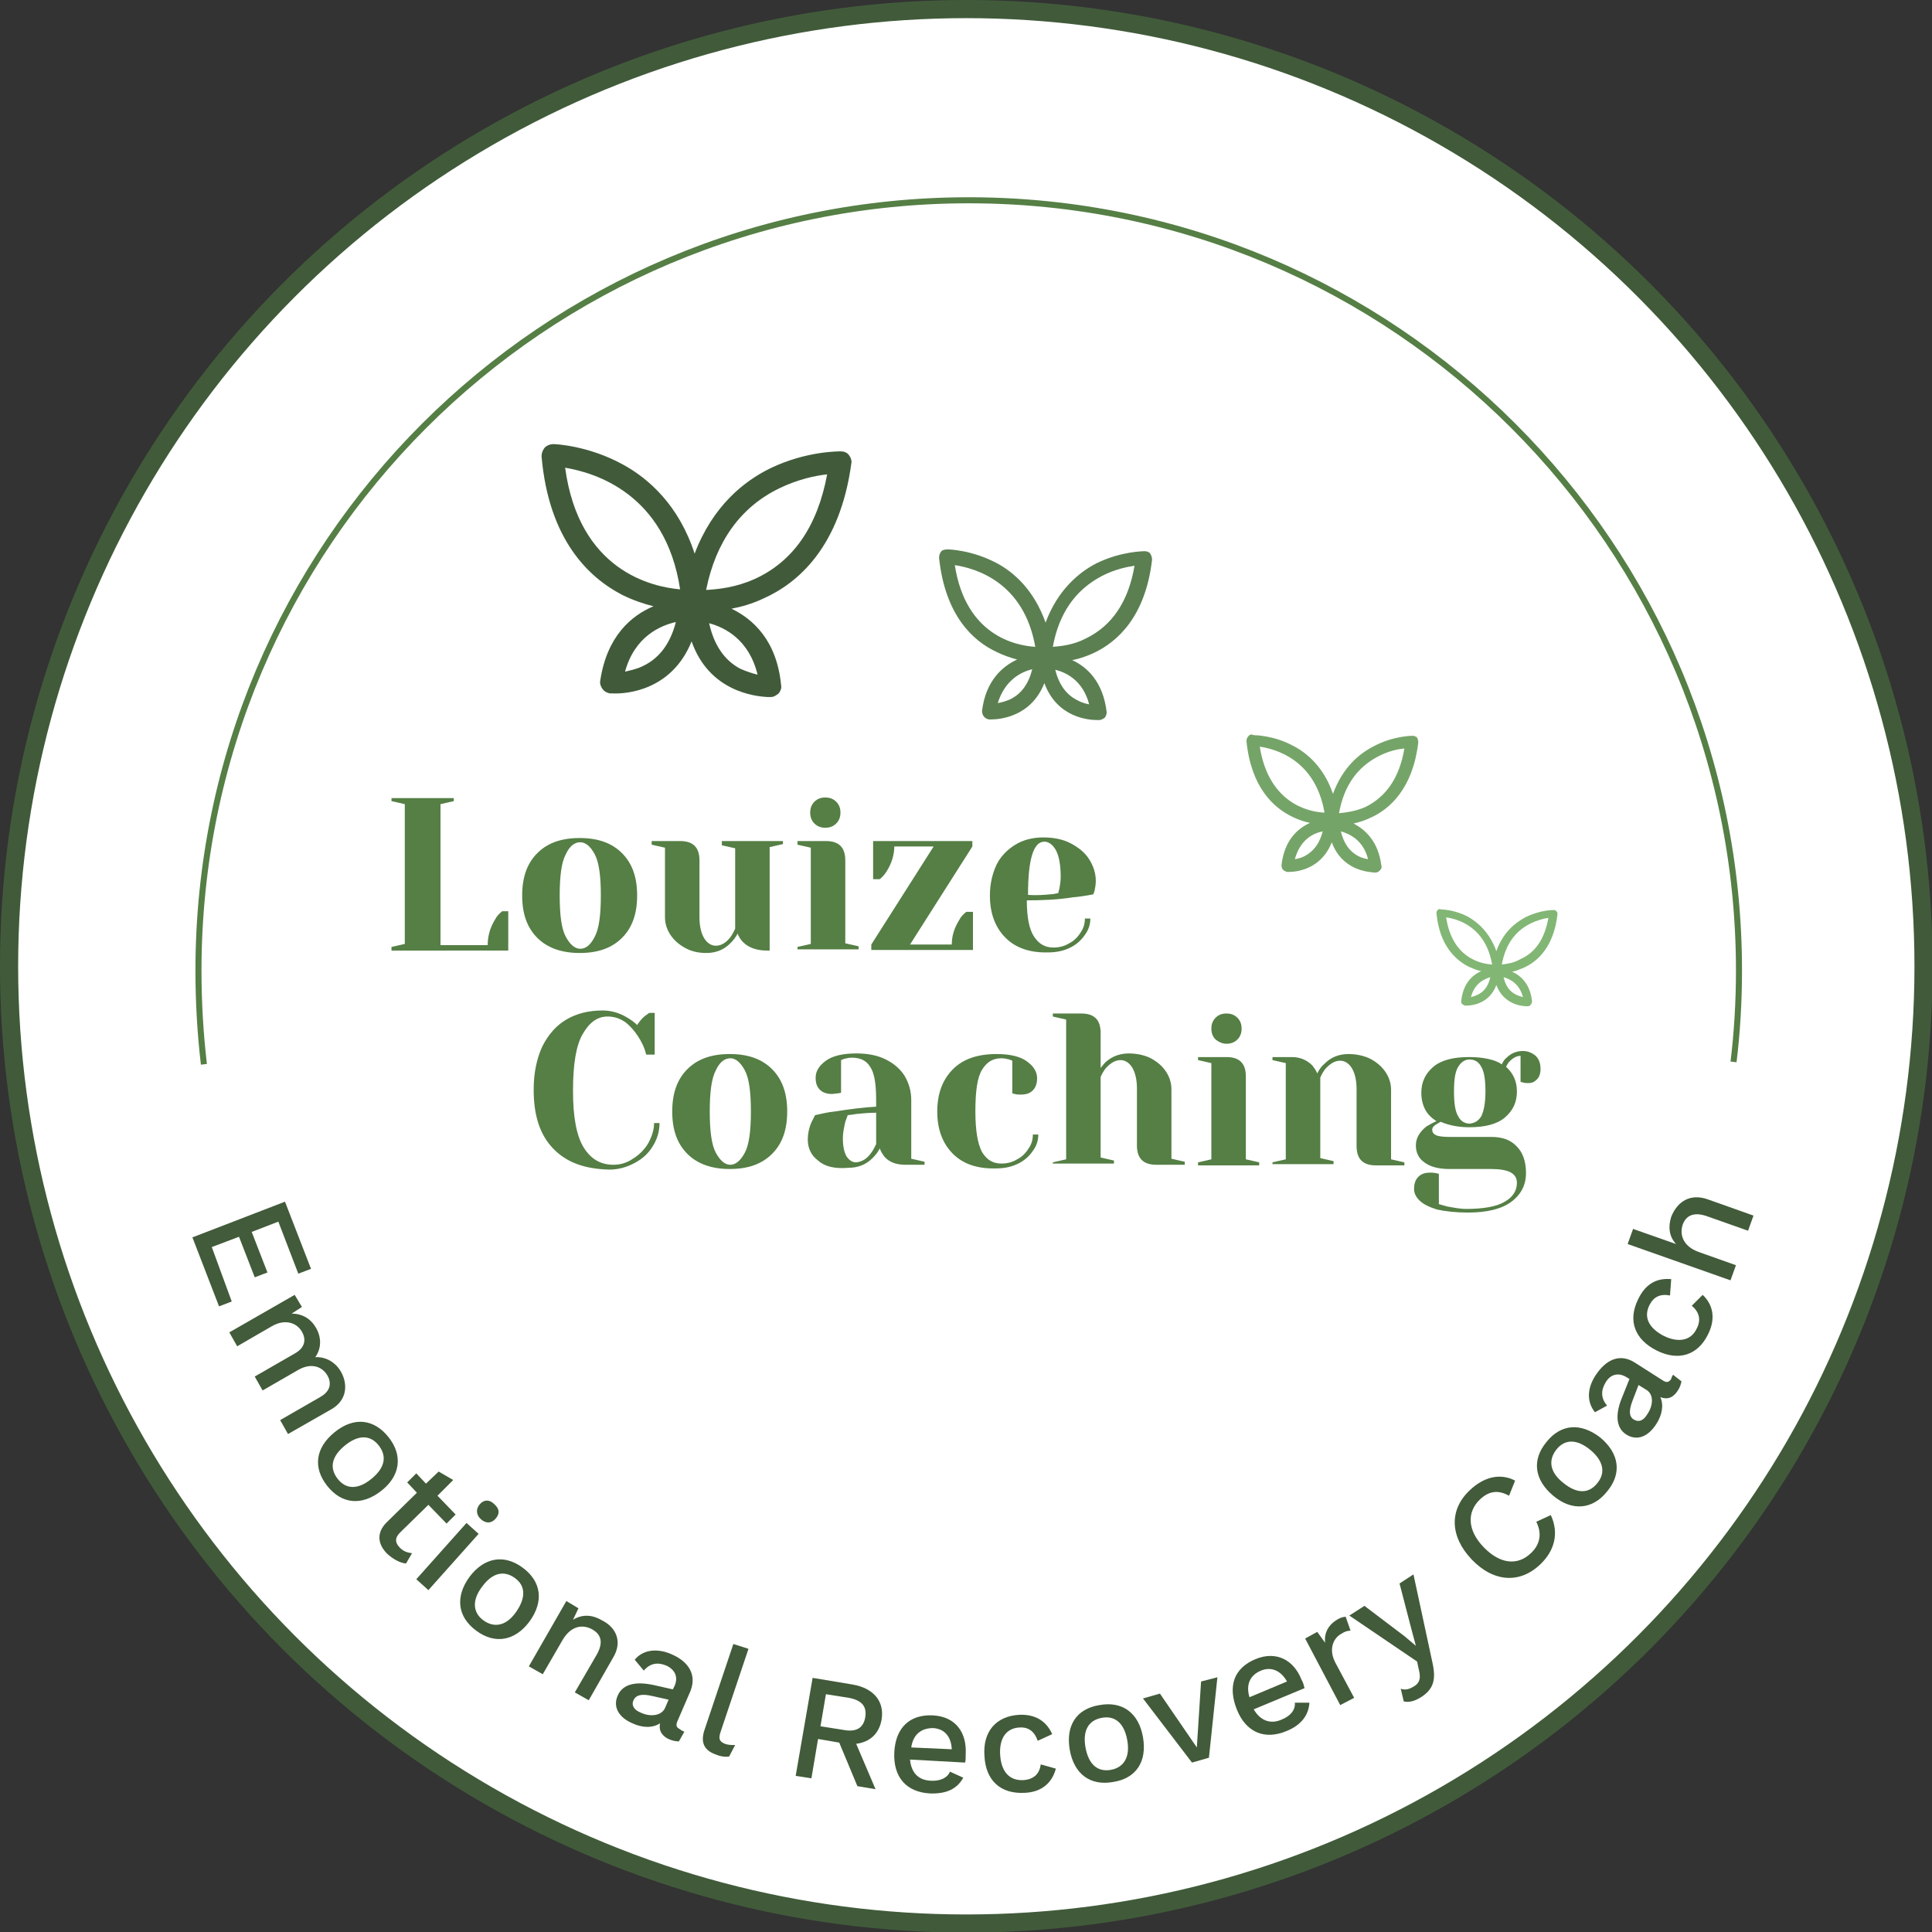 <?xml version="1.0" encoding="utf-8"?>
<!-- Generator: Adobe Illustrator 27.0.0, SVG Export Plug-In . SVG Version: 6.00 Build 0)  -->
<svg version="1.1" id="Layer_1" xmlns="http://www.w3.org/2000/svg" xmlns:xlink="http://www.w3.org/1999/xlink" x="0px" y="0px"
	 viewBox="0 0 319.3 319.3" style="enable-background:new 0 0 319.3 319.3;" xml:space="preserve">
<rect x="0" y="0" width="319.3" height="319.3" fill="#333333" stroke="none"/>
<style type="text/css">
	.st0{fill:#FFFFFF;stroke:#415B3A;stroke-width:3;stroke-miterlimit:10;}
	.st1{fill:#557F45;}
	.st2{fill:#5B7F51;}
	.st3{fill:#415B3A;}
	.st4{fill:#75A468;}
	.st5{fill:#82B674;}
	.st6{fill:#425B3A;}
	.st7{fill:none;stroke:#557F45;stroke-miterlimit:10;}
</style>
<circle class="st0" cx="159.7" cy="159.7" r="158.2"/>
<path class="st1" d="M64.7,156.5l2.2-0.5v-23.1l-2.2-0.5v-0.5H75v0.5l-2.2,0.5v23.3h7.8c0-1.5,0.4-2.9,1.2-4.2
	c0.3-0.6,0.7-1,1.2-1.4h1v6.5H64.7V156.5z"/>
<path class="st1" d="M88.8,155c-1.7-1.7-2.5-4-2.5-7s0.8-5.3,2.5-7s4-2.5,7-2.5s5.3,0.8,7,2.5s2.5,4,2.5,7s-0.8,5.3-2.5,7
	s-4,2.5-7,2.5C92.9,157.5,90.5,156.7,88.8,155z M98.3,154.8c0.7-1.3,1-3.6,1-6.8s-0.3-5.5-1-6.8s-1.5-2-2.4-2c-1,0-1.8,0.7-2.4,2
	c-0.7,1.3-1,3.6-1,6.8s0.3,5.5,1,6.8s1.5,2,2.4,2S97.6,156.2,98.3,154.8z"/>
<path class="st1" d="M113.3,156.7c-1.1-0.6-1.9-1.3-2.5-2.2s-0.9-1.9-0.9-2.9v-11.5l-2.2-0.5V139h4.7c2.2,0,3.2,1.1,3.2,3.2v9.4
	c0,1.5,0.3,2.7,0.8,3.5s1.2,1.2,1.9,1.2c0.9,0,1.7-0.5,2.4-1.4c0.3-0.4,0.5-0.8,0.8-1.4v-13.3l-2.2-0.5V139h10.1v0.5l-2.2,0.5v17.1
	h-0.4c-1.8,0-3.1-0.5-4-1.4c-0.4-0.4-0.7-0.9-0.9-1.4c-0.3,0.6-0.7,1.1-1.2,1.6c-1.1,1.1-2.4,1.6-4,1.6
	C115.6,157.5,114.4,157.3,113.3,156.7z"/>
<path class="st1" d="M131.8,156.5l2.2-0.5v-15.9l-2.2-0.5V139h4.7c2.2,0,3.2,1.1,3.2,3.2v13.7l2.2,0.5v0.5h-10.1L131.8,156.5
	L131.8,156.5z M134.6,136.1c-0.5-0.5-0.7-1.1-0.7-1.8s0.2-1.3,0.7-1.8s1.1-0.7,1.8-0.7s1.3,0.2,1.8,0.7s0.7,1.1,0.7,1.8
	s-0.2,1.3-0.7,1.8s-1.1,0.7-1.8,0.7C135.7,136.8,135.1,136.6,134.6,136.1z"/>
<path class="st1" d="M144,156.1l10.3-16.2h-6.5c0,1.3-0.4,2.7-1.2,4c-0.3,0.5-0.7,1-1.2,1.4h-1.1V139h16.4v0.9l-10.3,16.2h6.9
	c0-1.4,0.4-2.7,1.2-4c0.3-0.6,0.7-1,1.2-1.4h1.1v6.3H144V156.1z"/>
<path class="st1" d="M166.2,155c-1.7-1.7-2.6-4-2.6-7c0-1.9,0.4-3.6,1.1-5.1c0.7-1.4,1.8-2.5,3.1-3.3s2.9-1.2,4.6-1.2
	c1.7,0,3.3,0.3,4.6,1s2.3,1.5,3,2.6s1.1,2.3,1.1,3.6c0,0.6-0.1,1.1-0.2,1.6l-0.2,0.6c-1,0.2-2.2,0.4-3.4,0.5
	c-2.5,0.4-5.1,0.5-7.6,0.5c0,2.8,0.4,4.8,1.2,6s1.8,1.8,3.2,1.8c0.9,0,1.8-0.2,2.6-0.7c0.8-0.4,1.4-1,1.9-1.8
	c0.5-0.7,0.7-1.5,0.7-2.3h0.9c0,1-0.3,1.9-0.9,2.7c-0.6,0.9-1.4,1.6-2.4,2.1s-2.2,0.8-3.6,0.8C170.3,157.5,167.9,156.7,166.2,155z
	 M173.6,147.8c0.4,0,0.8-0.1,1.3-0.2c0-0.1,0.1-0.4,0.2-0.8c0.1-0.6,0.2-1.2,0.2-1.9c0-2-0.3-3.5-0.8-4.4s-1.2-1.4-1.9-1.4
	c-1.8,0-2.7,2.9-2.7,8.8C171.3,148,172.6,147.9,173.6,147.8z"/>
<path class="st1" d="M91.4,189.8c-2.2-2.3-3.2-5.5-3.2-9.7c0-2.8,0.5-5.1,1.4-7.1c1-2,2.3-3.5,4-4.5s3.7-1.5,6-1.5
	c1.4,0,2.8,0.4,4.1,1.2c0.5,0.3,1.1,0.7,1.6,1.2c0.4-0.6,0.8-1.1,1.3-1.5c0.4-0.3,0.7-0.5,0.7-0.5h0.9v6.9h-1.4
	c-0.3-1.2-0.8-2.2-1.4-3.1c-0.6-0.9-1.3-1.7-2.1-2.3c-0.9-0.6-1.8-0.9-2.9-0.9c-1.7,0-3,1-4.1,2.9s-1.6,5-1.6,9.4s0.6,7.5,1.8,9.4
	c1.2,1.9,2.8,2.8,4.9,2.8c1.1,0,2.2-0.3,3.2-1c1-0.6,1.9-1.5,2.5-2.5c0.6-1.1,1-2.2,1-3.4h0.9c0,1.4-0.4,2.7-1.1,3.8
	c-0.7,1.2-1.7,2.1-3,2.8s-2.7,1.1-4.2,1.1C96.6,193.2,93.6,192.1,91.4,189.8z"/>
<path class="st1" d="M113.6,190.7c-1.7-1.7-2.5-4-2.5-7s0.8-5.3,2.5-7s4-2.5,7-2.5s5.3,0.8,7,2.5c1.7,1.7,2.5,4,2.5,7
	s-0.8,5.3-2.5,7s-4,2.5-7,2.5C117.7,193.2,115.3,192.4,113.6,190.7z M123.1,190.5c0.7-1.3,1-3.6,1-6.8s-0.3-5.5-1-6.8s-1.5-2-2.4-2
	c-1,0-1.8,0.7-2.4,2c-0.7,1.3-1,3.6-1,6.8s0.3,5.5,1,6.8s1.5,2,2.4,2S122.4,191.8,123.1,190.5z"/>
<path class="st1" d="M135.2,191.8c-1.2-0.9-1.7-2.1-1.7-3.5c0-0.9,0.2-1.9,0.6-2.8c0.2-0.4,0.4-0.8,0.6-1.2c1-0.2,2.1-0.5,3.2-0.6
	c2.6-0.4,4.9-0.7,6.9-0.8v-1.1c0-2.7-0.3-4.5-1-5.5c-0.6-1-1.6-1.5-3-1.5c-0.5,0-0.9,0.1-1.3,0.2l-0.5,0.2v5.4l-0.5,0.1
	c-0.4,0-0.7,0.1-1,0.1c-0.8,0-1.5-0.2-2-0.7s-0.7-1.1-0.7-2c0-1.1,0.6-2,1.7-2.8c1.1-0.8,2.8-1.2,5-1.2c1.9,0,3.5,0.3,4.9,1
	s2.4,1.6,3.1,2.7c0.7,1.2,1.1,2.5,1.1,4v9.7l2.2,0.5v0.5h-3.2c-1.4,0-2.6-0.4-3.4-1.3c-0.3-0.4-0.6-0.8-0.8-1.4
	c-0.3,0.6-0.7,1.1-1.2,1.6c-1.1,1.1-2.4,1.6-4,1.6C138,193.2,136.3,192.8,135.2,191.8z M144,190.5c0.3-0.4,0.5-0.8,0.8-1.4v-5.2
	c-1.1,0-2.2,0.1-3.2,0.2c-0.7,0.1-1.3,0.2-1.5,0.2c-0.1,0.3-0.2,0.6-0.4,1.1c-0.2,0.9-0.4,1.8-0.4,2.7c0,1.3,0.2,2.3,0.6,3
	c0.4,0.6,0.9,1,1.6,1C142.5,192,143.3,191.5,144,190.5z"/>
<path class="st1" d="M157.5,190.7c-1.7-1.7-2.6-4-2.6-7s0.9-5.3,2.6-7c1.7-1.7,4.1-2.5,7.2-2.5c2.2,0,3.9,0.4,5,1.2s1.7,1.7,1.7,2.8
	c0,0.8-0.2,1.5-0.7,2s-1.1,0.7-2,0.7c-0.3,0-0.7,0-1-0.1l-0.4-0.1v-5.4l-0.5-0.2c-0.4-0.1-0.8-0.2-1.3-0.2c-1.4,0-2.4,0.6-3.2,1.9
	c-0.8,1.3-1.1,3.6-1.1,6.9c0,3.2,0.4,5.4,1.1,6.7c0.8,1.3,1.8,1.9,3.2,1.9c0.9,0,1.8-0.2,2.6-0.7c0.8-0.4,1.4-1,1.9-1.8
	c0.5-0.7,0.7-1.5,0.7-2.3h0.9c0,1-0.3,1.9-0.9,2.7c-0.6,0.9-1.4,1.6-2.4,2.1s-2.2,0.8-3.6,0.8C161.6,193.2,159.2,192.4,157.5,190.7z
	"/>
<path class="st1" d="M174,192.1l2.2-0.5v-23.1L174,168v-0.5h4.7c2.2,0,3.2,1.1,3.2,3.2v5.8c0.4-0.5,0.7-0.9,1.1-1.2
	c1-0.8,2.2-1.2,3.6-1.2c1.3,0,2.6,0.3,3.6,0.8c1.1,0.6,1.9,1.3,2.5,2.2s0.9,1.9,0.9,2.9v11.5l2.2,0.5v0.5h-4.7
	c-2.2,0-3.2-1.1-3.2-3.2v-9.4c0-1.5-0.3-2.7-0.8-3.5s-1.2-1.2-1.9-1.2c-0.9,0-1.7,0.5-2.5,1.4c-0.3,0.4-0.6,0.9-0.8,1.4v13.3
	l2.2,0.5v0.5H174V192.1z"/>
<path class="st1" d="M198,192.1l2.2-0.5v-15.9l-2.2-0.5v-0.5h4.7c2.2,0,3.2,1.1,3.2,3.2v13.7l2.2,0.5v0.5H198V192.1z M200.9,171.8
	c-0.5-0.5-0.7-1.1-0.7-1.8s0.2-1.3,0.7-1.8s1.1-0.7,1.8-0.7s1.3,0.2,1.8,0.7s0.7,1.1,0.7,1.8s-0.2,1.3-0.7,1.8s-1.1,0.7-1.8,0.7
	S201.4,172.2,200.9,171.8z"/>
<path class="st1" d="M210.3,192.1l2.2-0.5v-15.9l-2.2-0.5v-0.5h3.2c1.4,0,2.5,0.5,3.4,1.4c0.3,0.4,0.6,0.8,0.8,1.3
	c0.3-0.6,0.7-1.2,1.2-1.6c1.1-1.1,2.4-1.6,4-1.6c1.3,0,2.6,0.3,3.6,0.8c1.1,0.6,1.9,1.3,2.5,2.2s0.9,1.9,0.9,2.9v11.5l2.2,0.5v0.5
	h-4.7c-2.2,0-3.2-1.1-3.2-3.2V180c0-1.5-0.3-2.7-0.8-3.5s-1.2-1.2-1.9-1.2c-0.9,0-1.7,0.5-2.5,1.4c-0.3,0.4-0.6,0.9-0.8,1.4v13.3
	l2.2,0.5v0.5h-10.1L210.3,192.1L210.3,192.1z"/>
<path class="st1" d="M237.5,199.9c-1.3-0.4-2.3-0.9-2.9-1.5c-0.6-0.6-0.9-1.2-0.9-1.9c0-0.8,0.2-1.5,0.7-2s1.1-0.7,2-0.7
	c0.2,0,0.5,0,1,0.1l0.4,0.1v5c0.3,0.1,0.7,0.2,1.4,0.4c1.1,0.2,2.2,0.4,3.1,0.4c2.9,0,5.1-0.4,6.4-1.2c1.4-0.8,2-1.9,2-3.1
	c0-1.6-1.4-2.3-4.3-2.3h-6.9c-1.8,0-3.2-0.4-4.1-1.1c-1-0.7-1.4-1.7-1.4-2.8c0-1.2,0.6-2.2,1.7-3.1c0.5-0.3,1-0.6,1.7-0.9
	c-0.9-0.6-1.5-1.2-1.9-2s-0.6-1.7-0.6-2.7c0-1.8,0.7-3.2,2-4.3s3.3-1.6,5.9-1.6c1.1,0,2.2,0.1,3.1,0.3c1,0.2,1.7,0.5,2.3,0.9
	c0.2-0.4,0.4-0.8,0.8-1.1c0.7-0.7,1.6-1.1,2.7-1.1c0.8,0,1.5,0.3,2.1,0.8c0.6,0.6,0.8,1.3,0.8,2.2c0,0.7-0.2,1.3-0.6,1.7
	c-0.4,0.4-0.8,0.6-1.4,0.6c-0.3,0-0.6,0-0.9-0.1l-0.4-0.1v-4.3c-0.6,0-1.2,0.3-1.8,0.9c-0.2,0.2-0.4,0.5-0.6,0.9
	c1.2,1.1,1.8,2.4,1.8,4.1c0,1.8-0.7,3.2-2,4.3s-3.3,1.6-5.9,1.6c-1.7,0-3.3-0.3-4.7-0.9l-0.7,0.4c-0.2,0.1-0.4,0.3-0.5,0.4
	c-0.1,0.1-0.2,0.3-0.2,0.5c0,0.4,0.2,0.7,0.6,0.9c0.4,0.2,1.2,0.3,2.3,0.3h6.9c1.8,0,3.2,0.5,4.2,1.6c1,1,1.5,2.5,1.5,4.4
	s-0.8,3.5-2.4,4.7c-1.6,1.2-4,1.8-7.2,1.8C240.6,200.4,238.9,200.2,237.5,199.9z M244.8,184.5c0.4-0.8,0.7-2.1,0.7-4.1
	c0-1.9-0.2-3.3-0.7-4.1c-0.4-0.8-1.1-1.2-1.9-1.2c-0.8,0-1.4,0.4-1.9,1.2s-0.7,2.1-0.7,4.1c0,1.9,0.2,3.3,0.7,4.1
	c0.4,0.8,1.1,1.2,1.9,1.2C243.7,185.6,244.3,185.3,244.8,184.5z"/>
<path class="st2" d="M155.5,91.2c-0.2,0.3-0.3,0.6-0.3,1c1,9.5,5.6,13.7,9.4,15.5c1.2,0.6,2.4,1,3.5,1.3c-2.4,1.1-5.2,3.5-5.8,8.5
	c0,0.3,0.1,0.7,0.3,0.9c0.2,0.3,0.5,0.4,0.8,0.5c0,0,0.1,0,0.4,0c1.4,0,6.6-0.4,8.8-6c2.1,5.7,7.3,6.1,8.7,6.1c0.2,0,0.3,0,0.4,0
	c0.3,0,0.6-0.2,0.9-0.4c0.2-0.3,0.3-0.6,0.3-0.9c-0.6-5.1-3.3-7.5-5.7-8.6c1.1-0.2,2.3-0.6,3.6-1.2c3.8-1.8,8.5-5.9,9.6-15.4
	c0-0.3-0.1-0.7-0.3-1s-0.6-0.4-0.9-0.4c-0.2,0-3.9,0-8,2c-2.9,1.5-6.4,4.4-8.4,9.8c-1.9-5.4-5.3-8.4-8.2-9.9c-4-2.1-7.8-2.2-7.9-2.2
	C156.1,90.8,155.7,90.9,155.5,91.2z M174.4,110.7c1.8,0.4,4.6,1.8,5.6,5.7c-0.6-0.1-1.3-0.3-2-0.7
	C176.2,114.8,175,113.1,174.4,110.7z M174,106.9c1-5.5,3.7-9.4,8.1-11.7c2.1-1.1,4.1-1.5,5.4-1.7c-1,5.9-3.7,9.9-8,12
	C177.4,106.6,175.3,106.8,174,106.9z M170.6,110.6c-0.6,2.4-1.8,4.1-3.7,5c-0.7,0.3-1.4,0.5-2,0.6
	C166.1,112.3,168.9,111,170.6,110.6z M157.8,93.4c3.3,0.5,11.4,2.7,13.3,13.5C167.8,106.7,159.6,105,157.8,93.4z"/>
<path class="st3" d="M90,74c-0.3,0.4-0.5,0.9-0.5,1.4c1.2,13.9,7.9,20.1,13.3,22.9c1.8,0.9,3.6,1.5,5.2,1.9
	c-3.6,1.5-7.7,4.9-8.8,12.3c-0.1,0.5,0.1,1,0.4,1.4s0.7,0.6,1.2,0.7c0,0,0.2,0,0.5,0c2.1,0.1,9.7-0.4,13-8.6
	c2.9,8.3,10.5,9.1,12.6,9.2c0.3,0,0.5,0,0.5,0c0.5,0,0.9-0.3,1.3-0.6c0.3-0.4,0.5-0.9,0.4-1.3c-0.7-7.5-4.7-11-8.2-12.7
	c1.6-0.3,3.4-0.8,5.3-1.7c5.6-2.5,12.6-8.4,14.5-22.3c0.1-0.5-0.1-1-0.4-1.4c-0.3-0.4-0.8-0.6-1.3-0.6c-0.2,0-5.7-0.1-11.7,2.8
	c-4.3,2.1-9.5,6.2-12.5,14.1c-2.6-8-7.6-12.4-11.8-14.7c-5.8-3.2-11.3-3.4-11.5-3.4C90.9,73.4,90.4,73.6,90,74z M116.7,97.5
	c1.6-8,5.7-13.7,12.1-16.8c3.1-1.5,6-2.1,7.9-2.3c-1.6,8.6-5.6,14.4-12,17.3C121.6,97.1,118.6,97.4,116.7,97.5z M117.2,103
	c2.6,0.7,6.6,2.7,8,8.5c-0.8-0.2-1.8-0.5-2.9-1C119.7,109.1,118,106.6,117.2,103z M111.7,102.8c-0.9,3.5-2.7,6-5.5,7.3
	c-1,0.5-2.1,0.7-2.9,0.9C104.9,105.2,109.1,103.4,111.7,102.8z M93.4,77.3c4.8,0.8,16.6,4.2,19,20.1C107.7,97,95.7,94.3,93.4,77.3z"
	/>
<path class="st4" d="M206.3,121.7c-0.2,0.2-0.3,0.5-0.3,0.8c0.8,7.7,4.5,11,7.6,12.5c1,0.5,2,0.8,2.9,1c-2,0.9-4.2,2.8-4.7,6.9
	c0,0.3,0,0.5,0.2,0.8c0.2,0.2,0.4,0.3,0.7,0.4c0,0,0.1,0,0.3,0c1.1,0,5.3-0.3,7.1-4.9c1.7,4.6,5.9,4.9,7,5c0.2,0,0.3,0,0.3,0
	c0.3,0,0.5-0.2,0.7-0.4s0.3-0.5,0.2-0.7c-0.5-4.1-2.7-6-4.6-7c0.9-0.2,1.9-0.5,2.9-1c3.1-1.4,6.9-4.8,7.8-12.4
	c0-0.3-0.1-0.6-0.2-0.8c-0.2-0.2-0.5-0.3-0.7-0.3c-0.1,0-3.2,0-6.4,1.7c-2.4,1.2-5.2,3.5-6.8,7.9c-1.5-4.4-4.3-6.8-6.7-8
	c-3.2-1.7-6.3-1.7-6.4-1.7C206.8,121.3,206.5,121.4,206.3,121.7z M221.6,137.4c1.4,0.4,3.7,1.4,4.5,4.6c-0.5-0.1-1-0.2-1.6-0.5
	C223,140.7,222.1,139.4,221.6,137.4z M221.3,134.4c0.8-4.5,3-7.6,6.5-9.4c1.7-0.9,3.3-1.2,4.3-1.3c-0.8,4.8-3,8-6.5,9.7
	C224,134.1,222.3,134.3,221.3,134.4z M218.6,137.4c-0.5,2-1.5,3.3-3,4.1c-0.6,0.3-1.1,0.4-1.6,0.5
	C214.9,138.7,217.1,137.7,218.6,137.4z M208.2,123.4c2.7,0.4,9.2,2.2,10.7,10.9C216.3,134.2,209.7,132.8,208.2,123.4z"/>
<path class="st5" d="M237.6,150.4c-0.1,0.1-0.2,0.3-0.2,0.5c0.5,5.4,3.2,7.8,5.4,8.9c0.7,0.3,1.4,0.6,2,0.7c-1.4,0.6-3,2-3.3,4.9
	c0,0.2,0,0.4,0.1,0.5s0.3,0.2,0.5,0.3c0,0,0.1,0,0.2,0c0.8,0,3.8-0.2,5-3.4c1.2,3.2,4.2,3.5,5,3.5c0.1,0,0.2,0,0.2,0
	c0.2,0,0.4-0.1,0.5-0.3c0.1-0.1,0.2-0.3,0.2-0.5c-0.3-2.9-1.9-4.3-3.3-4.9c0.6-0.1,1.3-0.4,2-0.7c2.2-1,4.9-3.4,5.5-8.8
	c0-0.2,0-0.4-0.2-0.5c-0.1-0.2-0.3-0.2-0.5-0.2c-0.1,0-2.2,0-4.6,1.2c-1.7,0.9-3.7,2.5-4.8,5.6c-1.1-3.1-3.1-4.8-4.7-5.7
	c-2.3-1.2-4.4-1.2-4.5-1.2C238,150.2,237.8,150.2,237.6,150.4z M248.5,161.5c1,0.3,2.6,1,3.2,3.3c-0.3-0.1-0.7-0.2-1.1-0.4
	C249.5,163.9,248.8,162.9,248.5,161.5z M248.2,159.4c0.6-3.2,2.1-5.4,4.6-6.7c1.2-0.6,2.3-0.9,3.1-1c-0.6,3.4-2.1,5.7-4.6,6.8
	C250.1,159.2,249,159.3,248.2,159.4z M246.3,161.5c-0.3,1.4-1,2.4-2.1,2.9c-0.4,0.2-0.8,0.3-1.1,0.4
	C243.7,162.5,245.3,161.8,246.3,161.5z M239,151.6c1.9,0.3,6.5,1.5,7.6,7.8C244.7,159.3,240,158.3,239,151.6z"/>
<g>
	<g>
		<g>
			<path class="st6" d="M38.3,215.1l-2.1,0.8l-4.4-11.4l15.3-5.9l4.3,11.1l-2.1,0.8l-3.3-8.6l-4.4,1.7l2.6,6.7l-2.1,0.8l-2.6-6.7
				l-4.5,1.7L38.3,215.1z"/>
			<path class="st6" d="M54.6,233l-7,4l-1.3-2.3l6.6-3.8c1.8-1,1.9-2.4,1.2-3.6c-0.9-1.5-2.7-2.1-4.8-0.9l-5.9,3.4l-1.3-2.3l6.6-3.8
				c1.8-1,1.9-2.4,1.2-3.6c-0.7-1.3-2.6-2.3-5-0.9l-5.7,3.3l-1.3-2.3l10.8-6.2l1.2,2l-1.7,1.1c1.8,0,3.2,0.9,4,2.3
				c0.9,1.5,1,3.4-0.1,4.9c1.9-0.1,3.5,1,4.3,2.5C57.5,228.8,57.4,231.5,54.6,233z"/>
			<path class="st6" d="M63,246.4c-3.2,2.5-6.5,2.2-8.9-0.8s-2-6.3,1.2-8.9s6.5-2.2,8.9,0.8S66.2,243.9,63,246.4z M57,238.9
				c-2.2,1.8-2.6,3.7-1.2,5.5s3.4,1.8,5.6,0c2.2-1.8,2.6-3.7,1.2-5.5C61.2,237.1,59.2,237.1,57,238.9z"/>
			<path class="st6" d="M67.1,258.4c-1-0.1-2.1-0.7-3.1-1.6c-1.5-1.5-1.9-3.4-0.1-5.2l5-4.9l-1.6-1.7l1.5-1.5l1.6,1.7l2.1-2l2.4,1.4
				l-2.6,2.6l3,3.1l-1.5,1.5l-3-3.1l-4.7,4.6c-0.9,0.9-0.8,1.7,0,2.5c0.6,0.6,1.2,0.8,2,0.9L67.1,258.4z"/>
			<path class="st6" d="M70.8,262.8l-2-1.8l8.3-9.3l2,1.8L70.8,262.8z M79.3,248.6c0.7-0.8,1.6-0.8,2.4,0c0.9,0.8,0.9,1.6,0.2,2.4
				c-0.7,0.8-1.6,0.8-2.4,0.1S78.6,249.4,79.3,248.6z"/>
			<path class="st6" d="M87.5,268c-2.4,3.2-5.7,3.8-8.8,1.5c-3.1-2.3-3.5-5.6-1.1-8.9c2.4-3.2,5.7-3.8,8.8-1.5
				C89.5,261.4,89.9,264.7,87.5,268z M79.7,262.2c-1.7,2.2-1.6,4.3,0.2,5.6c1.8,1.3,3.8,0.9,5.4-1.4s1.6-4.3-0.2-5.6
				S81.4,259.9,79.7,262.2z"/>
			<path class="st6" d="M101.3,274l-4,7l-2.3-1.3l3.6-6.2c1.2-2.1,0.7-3.4-0.7-4.2c-1.4-0.8-3.4-0.8-4.9,1.7l-3.3,5.7l-2.3-1.3
				l6.2-10.8l2,1.2l-0.9,1.9c1.6-1,3.3-0.8,4.8,0.1C101.9,269,102.9,271.4,101.3,274z"/>
			<path class="st6" d="M113.1,286.2l-0.9,1.6c-0.4,0-1-0.1-1.5-0.3c-1.2-0.5-1.9-1.4-1.6-2.7c-1.2,0.8-2.9,0.8-4.6,0
				c-2.1-0.9-3.3-2.6-2.4-4.6c0.8-1.8,2.8-2.4,6-1.7l3.1,0.7l0.3-0.6c0.6-1.4,0.1-2.6-1.3-3.3c-1.4-0.6-2.7-0.5-3.8,0.8l-1.5-1.8
				c1.3-1.6,3.6-2,6.1-0.9c2.8,1.2,4.2,3.4,3.1,6.1l-2.2,5.1c-0.2,0.6-0.1,0.9,0.5,1.2C112.6,286,112.9,286.1,113.1,286.2z
				 M109.9,282.3l0.6-1.4l-2.7-0.6c-1.7-0.4-2.7-0.2-3.1,0.7c-0.4,0.8,0.1,1.6,1.1,2C107.4,283.8,109.3,283.6,109.9,282.3z"/>
			<path class="st6" d="M119.1,286.2c-0.4,1.2-0.2,1.6,0.7,2c0.6,0.2,1,0.2,1.7,0.2l-1,1.9c-0.6,0.1-1.4,0-2.1-0.3
				c-2.1-0.7-2.7-2.1-1.9-4.3l4.7-14l2.5,0.8L119.1,286.2z"/>
			<path class="st6" d="M138.7,288l-3.5-0.6l-1.1,6.5l-2.6-0.4l2.8-16.2l6.6,1.1c3.5,0.6,5.3,2.8,4.8,5.8c-0.4,2.3-1.9,3.7-4.2,4
				l3.2,7.5l-3-0.5L138.7,288z M135.6,285.3l3.8,0.6c2.1,0.4,3.3-0.3,3.6-2.1c0.3-1.8-0.6-2.8-2.7-3.2l-3.8-0.6L135.6,285.3z"/>
			<path class="st6" d="M159.5,291.3l-9.1-0.5c0.2,2.2,1.4,3.4,3.4,3.5c1.6,0.1,2.8-0.5,3.2-1.5l2.2,1c-1,1.8-2.7,2.7-5.5,2.6
				c-3.9-0.2-6.1-2.7-5.9-6.8c0.2-4,2.5-6.3,6.4-6.1c3.7,0.2,5.6,2.8,5.4,6.4C159.6,290.4,159.6,291,159.5,291.3z M150.6,288.8
				l6.7,0.3c-0.1-2.1-1.2-3.4-3.1-3.5C152.2,285.6,150.9,286.7,150.6,288.8z"/>
			<path class="st6" d="M173.9,286.6l-2.4,1.1c-0.5-1.5-1.5-2.3-3-2.2c-2.2,0.1-3.4,1.8-3.2,4.6c0.2,2.8,1.6,4.2,3.8,4.1
				c1.7-0.1,2.7-1,2.9-2.6l2.5,0.7c-0.6,2.3-2.3,3.9-5.2,4c-3.9,0.2-6.4-2-6.6-6.1c-0.3-4,1.9-6.6,5.8-6.8
				C171.3,283.3,173,284.6,173.9,286.6z"/>
			<path class="st6" d="M188.9,287.1c0.7,4-1.1,6.8-4.9,7.4c-3.8,0.7-6.5-1.3-7.2-5.3c-0.7-4,1.1-6.8,4.9-7.4
				C185.5,281.1,188.2,283.1,188.9,287.1z M179.4,288.8c0.5,2.8,2,4.1,4.2,3.7c2.2-0.4,3.2-2.2,2.7-4.9c-0.5-2.8-2-4.1-4.2-3.7
				S178.9,286,179.4,288.8z"/>
			<path class="st6" d="M201.2,277.2l-1.4,13.3l-2.8,0.8l-8.1-10.6l2.8-0.8l6.1,8.9l0.7-10.9L201.2,277.2z"/>
			<path class="st6" d="M215.6,279l-8.4,3.5c1.1,1.9,2.8,2.5,4.6,1.7c1.5-0.6,2.3-1.6,2.2-2.8l2.4,0c-0.1,2-1.3,3.7-3.8,4.7
				c-3.6,1.5-6.7,0.2-8.2-3.6s-0.5-6.8,3.1-8.3c3.4-1.4,6.3,0.1,7.6,3.4C215.4,278.1,215.5,278.6,215.6,279z M206.5,280.5l6.2-2.6
				c-1-1.8-2.6-2.5-4.3-1.8C206.5,276.9,205.9,278.5,206.5,280.5z"/>
			<path class="st6" d="M222.4,267.2l0.8,2.3c-0.4,0-0.9,0.1-1.5,0.5c-1.3,0.7-2.2,2.5-1,4.8l3.1,5.8l-2.3,1.2l-5.8-11l2-1.1
				l1.3,1.8c-0.2-1.7,0.6-3.1,2.3-4C221.5,267.4,222,267.2,222.4,267.2z"/>
			<path class="st6" d="M236.7,274.6c0.7,3,0.2,4.5-1.7,5.8c-1.1,0.7-2,1-3,0.8l-0.5-2.1c0.9,0.3,1.5,0,2.2-0.4
				c0.8-0.5,1.2-1.2,0.8-2.7l-0.3-1.4l-2.8-1.9l-8.4-5.7l2.5-1.6l6.6,5l1.9,1.6l-0.7-2.6l-2-7.7l2.3-1.5L236.7,274.6z"/>
			<path class="st6" d="M254.6,258.5c-3.4,3.3-7.8,3-11.4-0.8c-3.6-3.8-3.7-8.2-0.3-11.4c2.3-2.2,5-2.9,7.5-1.6l-1,2.5
				c-1.8-1-3.3-0.8-4.8,0.6c-2.2,2.1-2.1,5.1,0.6,7.9c2.7,2.8,5.6,3.1,7.8,1c1.5-1.4,1.9-3.2,0.9-5.2l2.4-1.1
				C257.7,253.4,256.9,256.3,254.6,258.5z"/>
			<path class="st6" d="M264.5,237.6c3.1,2.6,3.6,5.9,1.1,8.9c-2.4,3-5.8,3.3-8.9,0.7c-3.1-2.6-3.6-5.9-1.1-8.9
				C258,235.3,261.3,235.1,264.5,237.6z M258.4,245.1c2.2,1.8,4.2,1.8,5.6,0c1.4-1.7,1-3.7-1.2-5.5c-2.2-1.8-4.2-1.8-5.6,0
				C255.8,241.4,256.2,243.4,258.4,245.1z"/>
			<path class="st6" d="M276.5,227.2l1.4,1.1c-0.1,0.4-0.2,0.9-0.6,1.5c-0.7,1.1-1.6,1.6-2.9,1.1c0.6,1.3,0.3,3-0.7,4.5
				c-1.3,2-3.1,2.8-4.9,1.7c-1.6-1-2-3.1-0.7-6.2l1.2-3l-0.5-0.3c-1.3-0.8-2.6-0.5-3.4,0.8c-0.8,1.3-0.9,2.6,0.2,3.9l-2,1.1
				c-1.3-1.6-1.4-3.8,0.1-6.1c1.7-2.6,4-3.7,6.5-2.1l4.7,3c0.5,0.3,0.9,0.3,1.3-0.3C276.2,227.7,276.4,227.4,276.5,227.2z
				 M272.1,229.7l-1.3-0.8l-1,2.6c-0.6,1.6-0.6,2.6,0.2,3.1c0.8,0.5,1.6,0.2,2.2-0.8C273.2,232.4,273.4,230.5,272.1,229.7z"/>
			<path class="st6" d="M276.2,211.4l-0.2,2.7c-1.6-0.3-2.7,0.2-3.4,1.6c-1,2-0.1,3.8,2.4,5.1c2.5,1.2,4.5,0.7,5.4-1.2
				c0.8-1.5,0.4-2.8-0.8-3.8l1.8-1.8c1.7,1.6,2.2,3.9,0.9,6.5c-1.7,3.5-4.9,4.5-8.5,2.7c-3.6-1.8-4.8-4.9-3.1-8.4
				C272,212,274,211.2,276.2,211.4z"/>
			<path class="st6" d="M282.2,198.2l7.6,2.7l-0.9,2.5l-6.8-2.4c-2.3-0.8-3.5,0-4,1.4c-0.5,1.5-0.1,3.5,2.6,4.5l6.2,2.2l-0.9,2.5
				l-17-6l0.9-2.5l7.1,2.5c-1.2-1.3-1.3-2.9-0.8-4.5C277.2,198.6,279.3,197.2,282.2,198.2z"/>
		</g>
	</g>
	<path class="st7" d="M33.7,175.9c-0.6-5.1-0.9-10.3-0.9-15.5c0-70.3,57-127.3,127.3-127.3s127.3,57,127.3,127.3
		c0,5.1-0.3,10.2-0.9,15.1"/>
</g>
</svg>
